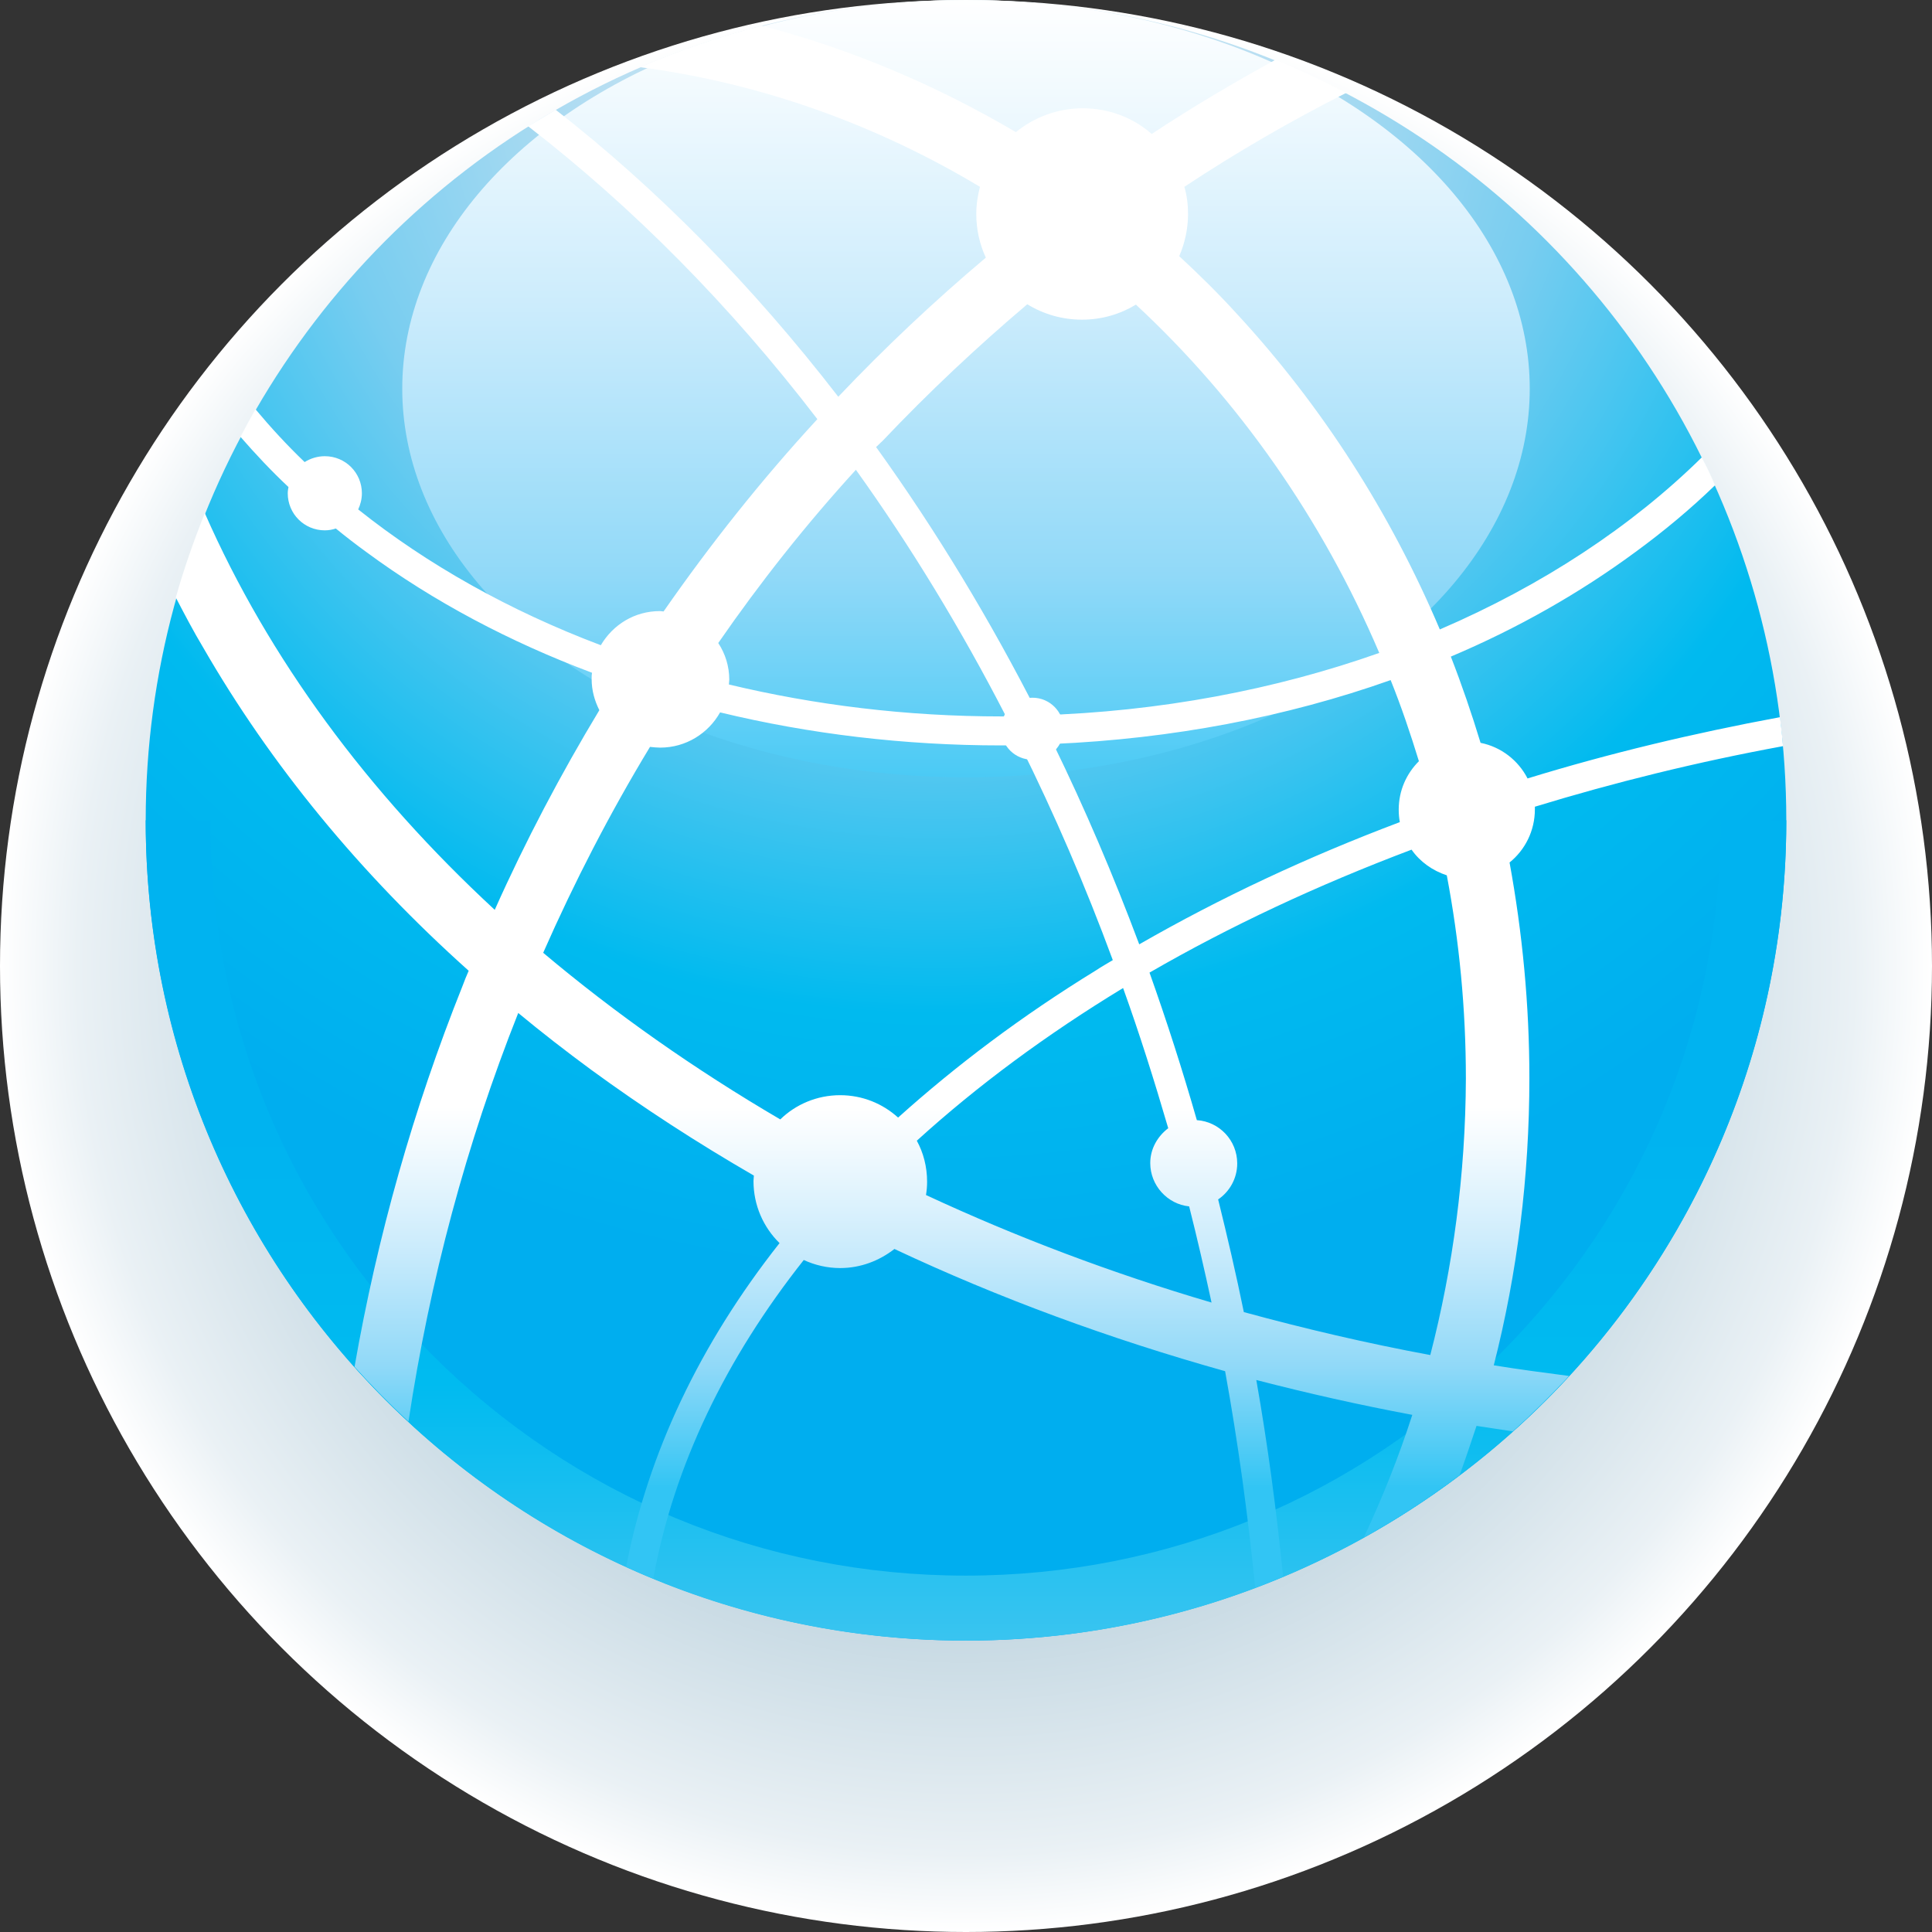 <?xml version="1.0" encoding="utf-8"?>
<!-- Generator: Adobe Illustrator 26.5.0, SVG Export Plug-In . SVG Version: 6.00 Build 0)  -->
<svg version="1.1" id="Layer_1" xmlns="http://www.w3.org/2000/svg" xmlns:xlink="http://www.w3.org/1999/xlink" x="0px" y="0px"
	 viewBox="0 0 526.4 526.4" style="enable-background:new 0 0 526.4 526.4;" xml:space="preserve">
<rect x="0" y="0" width="526.4" height="526.4" fill="#333333" stroke="none"/>
<style type="text/css">
	.st0{fill:url(#SVGID_1_);}
	.st1{fill:url(#SVGID_00000014597018794197202540000015860319155074877596_);}
	.st2{fill:url(#SVGID_00000036947082029131727610000013653925192198939829_);}
	.st3{fill:url(#SVGID_00000181051941263830364450000006669957861670316682_);}
	.st4{fill:#FFFFFF;}
	.st5{fill:url(#SVGID_00000171679542606361025220000016367479330520878215_);}
</style>
<g>
	<radialGradient id="SVGID_1_" cx="263.18" cy="263.181" r="263.181" gradientUnits="userSpaceOnUse">
		<stop  offset="0" style="stop-color:#80A9BD"/>
		<stop  offset="0.203" style="stop-color:#8CB1C4"/>
		<stop  offset="0.523" style="stop-color:#ADC8D6"/>
		<stop  offset="0.92" style="stop-color:#EAF1F5"/>
		<stop  offset="1" style="stop-color:#FFFFFF"/>
	</radialGradient>
	<circle class="st0" cx="263.2" cy="263.2" r="263.2"/>
	<g>
		
			<radialGradient id="SVGID_00000076588771022105962370000008467737037181574785_" cx="255.341" cy="9.237" r="339.661" gradientUnits="userSpaceOnUse">
			<stop  offset="0" style="stop-color:#E6EEF3"/>
			<stop  offset="9.538782e-02" style="stop-color:#D9EAF3"/>
			<stop  offset="0.27" style="stop-color:#B6DEF2"/>
			<stop  offset="0.504" style="stop-color:#78CDF0"/>
			<stop  offset="0.786" style="stop-color:#00BAEF"/>
			<stop  offset="1" style="stop-color:#00AEEF"/>
		</radialGradient>
		<circle style="fill:url(#SVGID_00000076588771022105962370000008467737037181574785_);" cx="263.2" cy="223.5" r="223.5"/>
		
			<linearGradient id="SVGID_00000043459306617551107920000011108797523644713389_" gradientUnits="userSpaceOnUse" x1="263.181" y1="-0.932" x2="263.181" y2="230.932">
			<stop  offset="0" style="stop-color:#FFFFFF"/>
			<stop  offset="0.128" style="stop-color:#EFF9FE"/>
			<stop  offset="0.363" style="stop-color:#CCECFC"/>
			<stop  offset="0.679" style="stop-color:#91D9F8"/>
			<stop  offset="1" style="stop-color:#32C5F4"/>
		</linearGradient>
		
			<ellipse style="fill:url(#SVGID_00000043459306617551107920000011108797523644713389_);" cx="263.2" cy="105.9" rx="153.6" ry="105.9"/>
		
			<linearGradient id="SVGID_00000088813005605037988970000016529322950793398426_" gradientUnits="userSpaceOnUse" x1="263.18" y1="784.153" x2="263.18" y2="308.221">
			<stop  offset="0" style="stop-color:#E6EEF3"/>
			<stop  offset="0.104" style="stop-color:#D9EAF3"/>
			<stop  offset="0.293" style="stop-color:#B6DFF2"/>
			<stop  offset="0.548" style="stop-color:#78CEF1"/>
			<stop  offset="0.855" style="stop-color:#00BBF0"/>
			<stop  offset="1" style="stop-color:#00B3F0"/>
		</linearGradient>
		<path style="fill:url(#SVGID_00000088813005605037988970000016529322950793398426_);" d="M263.2,447
			c123.4,0,223.5-100.1,223.5-223.5h-17.8c0,55-21.4,106.6-60.3,145.5c-38.9,38.9-90.5,60.3-145.5,60.3
			c-54.9,0-106.6-21.4-145.5-60.3c-38.9-38.9-60.3-90.5-60.3-145.5H39.7C39.7,347,139.7,447,263.2,447z"/>
		<path class="st4" d="M289.8,198.6c0-4.7-3.8-8.5-8.5-8.5c-4.7,0-8.5,3.8-8.5,8.5c0,4.7,3.8,8.4,8.5,8.4
			C286,207.1,289.8,203.3,289.8,198.6z"/>
		
			<linearGradient id="SVGID_00000058559794394812880040000006896214672668002962_" gradientUnits="userSpaceOnUse" x1="266.894" y1="301.61" x2="266.894" y2="405.264">
			<stop  offset="0" style="stop-color:#FFFFFF"/>
			<stop  offset="0.128" style="stop-color:#EFF9FE"/>
			<stop  offset="0.363" style="stop-color:#CCECFC"/>
			<stop  offset="0.679" style="stop-color:#91D9F8"/>
			<stop  offset="1" style="stop-color:#32C5F4"/>
		</linearGradient>
		<path style="fill:url(#SVGID_00000058559794394812880040000006896214672668002962_);" d="M416.7,293.7c0-19.9-1.9-39.6-5.4-58.7
			c4.2-3.4,6.9-8.6,6.9-14.5c0-0.2,0-0.5,0-0.7c21.6-6.6,44.2-12.2,67.6-16.5c-0.2-2.7-0.5-5.3-0.8-7.9
			c-23.7,4.4-46.7,9.9-68.8,16.7c-2.5-4.9-7.2-8.6-12.8-9.7c-2.4-7.9-5.1-15.8-8.1-23.5c18.2-7.7,35.1-17.3,50.3-28.5
			c7.8-5.7,15.1-11.8,21.7-18.2c-1.1-2.6-2.3-5.1-3.6-7.6c-19.2,18.9-43.5,34.9-71.4,46.9c-13.4-31.6-32-60.8-55.4-86.1
			c-5-5.5-10.3-10.7-15.6-15.6c1.5-3.5,2.4-7.4,2.4-11.5c0-2.5-0.3-5-1-7.4c14.2-9.4,28.9-17.9,44.1-25.6c-6.3-3.3-12.7-6.3-19.3-9
			c-11.5,6.3-22.8,13-33.7,20.2c-5-4.4-11.6-7-18.8-7c-6.9,0-13.3,2.5-18.2,6.5C254.9,23.1,231.7,13.3,207.5,7
			c-11.4,2.9-22.4,6.7-33.1,11.3c33.3,4.4,64.6,15.8,92.6,32.6c-0.6,2.4-1,4.8-1,7.4c0,4.2,0.9,8.2,2.6,11.9
			c-14,11.8-27.4,24.4-40.2,37.9c-23.4-30.3-49.2-56.5-77-78.2c-2.5,1.5-5,3-7.5,4.5c28.7,22.2,55.2,49,78.8,79.8
			c-15.2,16.5-29.1,34-41.9,52.4c-0.3,0-0.7-0.1-1-0.1c-6.9,0-12.8,3.7-16.1,9.3c-24.9-9.4-47.3-22-66.1-37c0.6-1.3,1-2.8,1-4.4
			c0-5.6-4.5-10.1-10.1-10.1c-2,0-3.9,0.6-5.5,1.6c-4.8-4.6-9.3-9.5-13.4-14.4c-1.4,2.5-2.8,5-4.1,7.5c4.1,4.7,8.4,9.3,13.1,13.7
			c-0.1,0.6-0.2,1.1-0.2,1.7c0,5.6,4.5,10.1,10.1,10.1c1.1,0,2.1-0.2,3-0.5c2.7,2.2,5.4,4.3,8.3,6.4c18.3,13.5,39.1,24.5,61.5,32.9
			c-0.1,0.6-0.1,1.1-0.1,1.7c0,3.1,0.8,5.9,2.1,8.5c-10.5,17.4-20.1,35.6-28.5,54.4c-34.6-32-61.6-68.5-79-108.1
			c-3,7.5-5.7,15.2-7.9,23c2.4,4.6,4.8,9.2,7.5,13.7c18.4,31.9,42.6,61.4,72.3,88c-0.6,1.4-1.2,2.8-1.7,4.2
			c-13.4,33.5-23.2,68.2-29.4,103.7c4.7,5.2,9.6,10.2,14.7,14.9c5.8-38.5,15.8-75.8,29.9-111.3c6.4,5.3,13.1,10.5,19.9,15.5
			c14.1,10.3,28.9,19.9,44.3,28.8c0,0.5-0.1,1-0.1,1.5c0,6.6,2.7,12.6,7.1,16.9c-21.7,27.5-35.8,57.2-41.8,88.2
			c2.5,1.1,4.9,2.2,7.4,3.2c5.6-30.8,19.8-60,41-86.8c3,1.4,6.4,2.2,9.9,2.2c5.6,0,10.7-2,14.8-5.2c28.5,13.4,58.7,24.5,90.1,33.3
			c3.5,19.3,6.2,39,8.2,59c2.6-1,5.1-2,7.6-3c-1.8-18.1-4.2-36-7.3-53.6c13.9,3.6,28.1,6.8,42.5,9.5c-3.7,11.5-8.2,22.7-13.2,33.4
			c9.1-5.1,17.8-10.7,26.1-17c1.6-4.4,3.1-8.9,4.6-13.4c3.3,0.5,6.6,1,9.9,1.5c5.3-4.8,10.4-9.8,15.3-15.1
			c-6.9-0.9-13.7-1.8-20.5-2.9C413.4,346.9,416.7,320.6,416.7,293.7z M386.6,207.4c-3.4,3.4-5.5,8-5.5,13.2c0,1.2,0.1,2.3,0.3,3.4
			c-25.2,9.5-48.9,20.6-71,33.3c-7-18.7-14.8-37-23.4-54.6c32.3-1.4,63.4-7.3,91.9-17.4C381.8,192.5,384.3,199.9,386.6,207.4z
			 M240.4,120.2c12.6-13.3,25.8-25.7,39.5-37.3c4.4,2.7,9.5,4.2,14.9,4.2c5.4,0,10.4-1.5,14.7-4.1c27.9,25.9,50.7,58.3,66.3,94.9
			c-28.3,10-59.7,16-92.8,17c-13.1-25.8-27.9-50.3-44.3-73.1C239.3,121.3,239.8,120.7,240.4,120.2z M233.2,128
			c14.9,20.8,28.6,43.3,40.9,67.2c-0.4,0-0.8,0-1.2,0c-26,0-50.9-3.1-74.3-8.7c0-0.4,0.1-0.9,0.1-1.3c0-3.7-1.1-7.1-3-10
			C207.1,158.7,219.6,142.9,233.2,128z M148,259.6c8.5-19.3,18.2-38.1,29.1-56.1c0.9,0.1,1.9,0.2,2.8,0.2c7,0,13.1-3.9,16.3-9.6
			c24.4,5.9,50.2,9,76.6,9c1.7,0,3.5,0,5.2,0c9.3,18.7,17.7,38.2,25.2,58.5c-1.5,0.9-3.1,1.8-4.6,2.8
			c-20.2,12.4-38.1,25.9-53.9,40.1c-4.2-3.8-9.7-6.1-15.8-6.1c-6.3,0-12.1,2.5-16.3,6.6C189.2,291.3,167.6,276.1,148,259.6z
			 M252.3,325.6c0.2-1.2,0.3-2.4,0.3-3.6c0-4.1-1-7.9-2.8-11.2c16.5-15,35.3-28.9,56.2-41.6c4.5,12.5,8.5,25.2,12.3,38.2
			c-2.9,2.2-4.9,5.6-4.9,9.5c0,6.1,4.7,11.2,10.6,11.8c2.2,8.7,4.2,17.4,6.1,26.2C302.9,346.9,276.8,337,252.3,325.6z M389.7,369.2
			c-17.3-3.2-34.3-7.2-50.8-11.7c-2.1-10.3-4.5-20.6-7-30.7c3.1-2.1,5.2-5.7,5.2-9.8c0-6.3-4.9-11.4-11-11.8
			c-3.9-13.6-8.2-27-12.9-40.2c21.8-12.6,45.7-23.8,71.4-33.5c2.3,3.3,5.7,5.7,9.6,7c3.4,17.9,5.2,36.4,5.2,55.4
			C399.3,319.9,395.9,345.2,389.7,369.2z"/>
	</g>
</g>
</svg>
